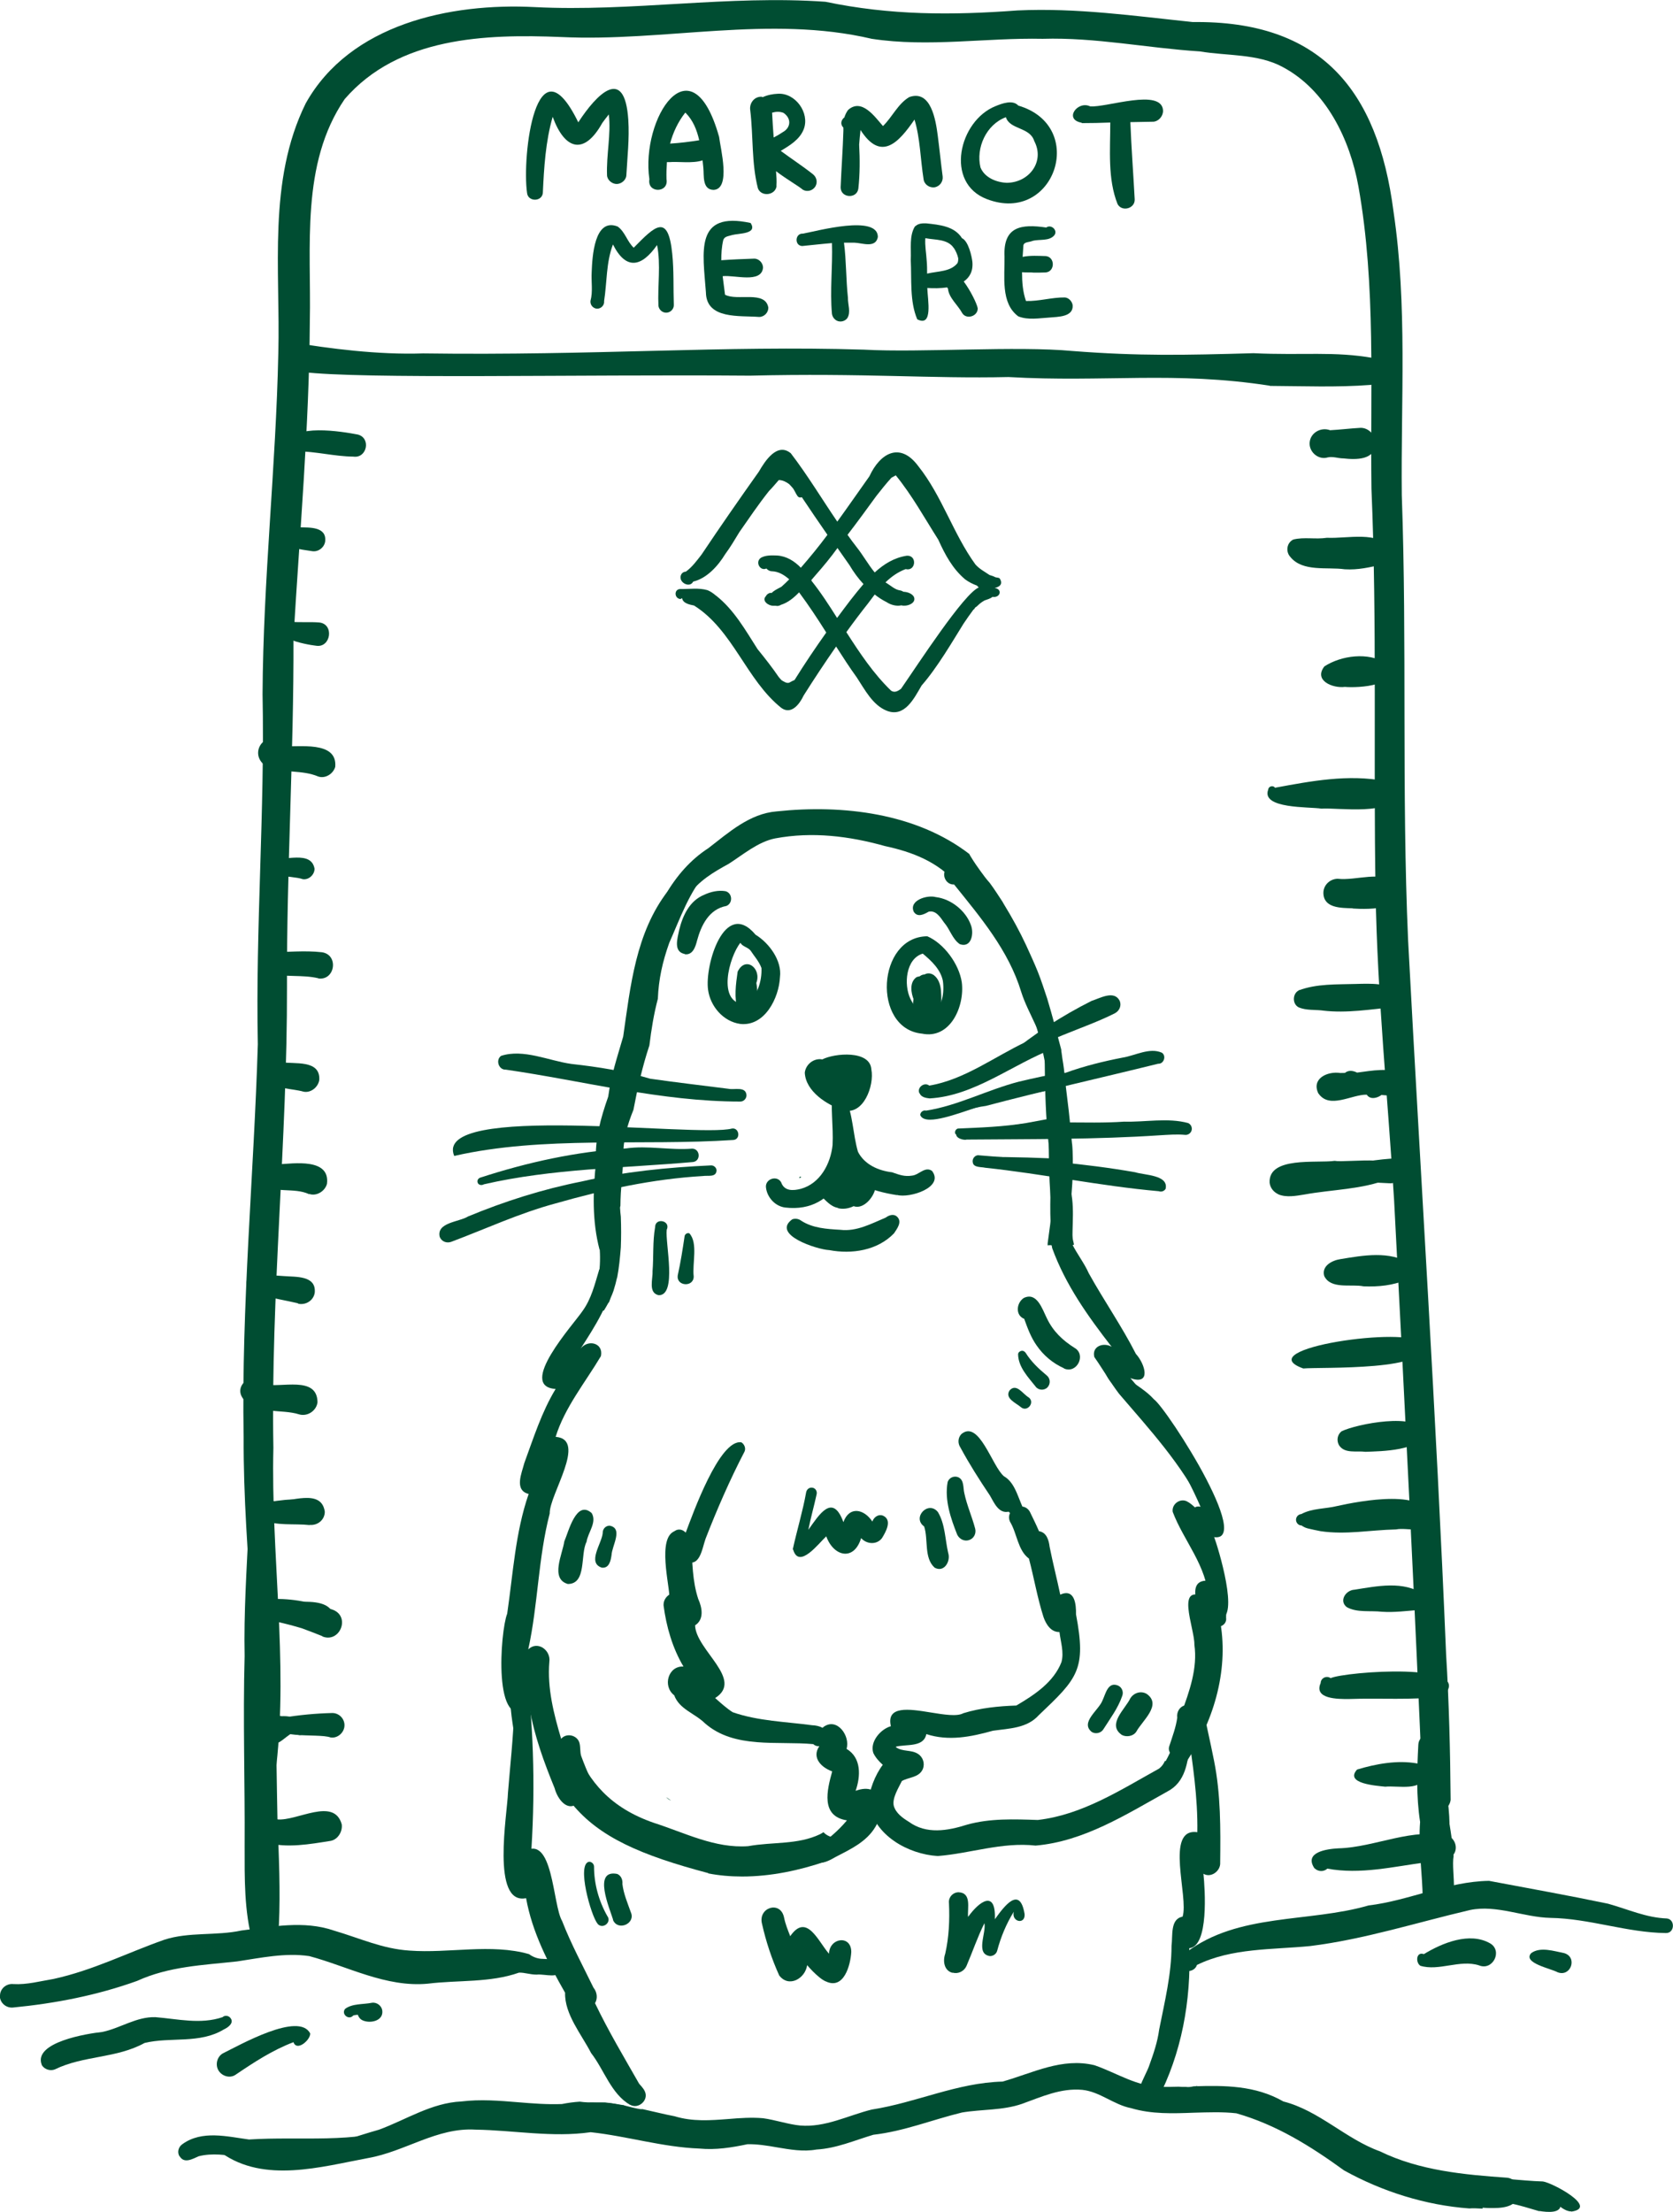 <?xml version="1.0" encoding="UTF-8"?>
<svg id="Layer_2" data-name="Layer 2" xmlns="http://www.w3.org/2000/svg" viewBox="0 0 84.94 112.29">
  <defs>
    <style>
      .cls-1 {
        fill: #004d32;
        stroke-width: 0px;
      }
    </style>
  </defs>
  <g id="Layer_1-2" data-name="Layer 1">
    <g>
      <g>
        <path class="cls-1" d="m72.25,91.45c-.42-10.16-.94-20.37-1.47-30.52-.32-5.23-.85-10.37-.94-15.61-.12-6.84.08-13.68-.21-20.51-.07-5.12.24-10.28-.66-15.34-.43-2.39-1.64-4.9-3.85-6.07-1.25-.68-2.85-.56-4.2-.79-2.68-.17-5.3-.72-7.98-.64-2.89-.06-5.8.44-8.68,0-5.2-1.22-10.5.16-15.76-.09-3.88-.16-8.27,0-11,3.15-2.25,3.3-1.69,7.5-1.77,11.29-.03,5.34-.52,10.79-.83,16.08.02,5.9-.35,11.79-.33,17.69.02,7.81-.83,15.59-.69,23.41-.13,5.36.75,10.79.15,16.13-.02.44-.08.89-.02,1.32-.04.46-.76.58-.92.12.22-6.04-.75-12.08-.72-18.13-.12-6.65.52-13.3.72-19.93-.12-5.93.36-11.84.24-17.77.03-5.8.68-11.54.8-17.31.11-4.24-.55-8.74,1.39-12.68C17.77,1.22,22.86.14,27.14.36c4.94.25,9.83-.62,14.77-.27,3.3.69,6.4.69,9.75.44,2.99-.14,5.94.28,8.9.59,6.48-.08,9.39,3.42,10.19,9.62.71,4.76.37,9.59.42,14.39.27,7.53-.01,15.07.32,22.59.64,12.09,1.43,24.17,1.93,36.26.15,2.46.21,4.93.23,7.39-.09.72-1.21.84-1.39.09Z"/>
        <path class="cls-1" d="m64.47,19.58c-4.86-.75-8.37-.16-13.27-.44-3.92.09-7.35-.21-13.12-.07-8.77-.07-19.75.19-22.74-.19-.23-.1-1.09-.76-1.17-1.01-.11-.38.34-.74.67-.49,1.85.31,4.36.64,6.64.56,8.74.12,15.26-.41,22.38-.19,2.88.16,7.74-.2,10.61.07,3.36.26,5.66.21,9.17.11,2.53.12,4.1-.11,6.11.25.64.26.53,1.26-.17,1.36-1.69.13-3.41.06-5.11.05Z"/>
        <path class="cls-1" d="m12.85,97.82c-.45-6.28.68-12.59.36-18.86.05-.09.17-.12.26-.07.19.14.08.4.14.59.41,4.34.39,8.69.48,13.04.07,1.73.15,3.47.07,5.2-.07.7-1.16.78-1.32.09Z"/>
        <path class="cls-1" d="m72.4,96.89c-.21-.28-.16-.62-.18-.95-.05-1.18-.21-2.28-.12-3.45-.2-1.3-.16-2.61-.09-3.92.01-.25.18-.46.43-.49.53-.06.61.54.68.94.04,1.76.55,3.45.68,5.2-.14.86.39,2.56-.6,2.94-.29.08-.62-.03-.8-.27Z"/>
        <path class="cls-1" d="m12.83,98.6c-.44-1.59-.41-3.26-.41-4.89.02-3.21-.09-6.42,0-9.64-.09-4.38.59-8.83.17-13.17,0-.24.38-.25.38,0-.01.17.03.33.07.49.54,8.32.65,16.72.7,25.06.05.64.11,1.28.19,1.92.03.28-.13.54-.41.62-.29.08-.61-.09-.69-.39Z"/>
        <path class="cls-1" d="m35.97,95.09h0c-3.44-.91-5.54-1.83-6.92-3.51.03-.2.06-.41.06-.62,0-.17,0-.34,0-.51v-.15c.03-.39.07-.79.09-1.18,0-.11.02-.23.02-.34.67,1.64,1.75,2.99,3.99,3.76,1.56.5,3.09,1.3,4.77,1.18,1.27-.23,2.51-.06,3.66-.61.06-.03.12-.07.17-.1.06.07.13.12.22.17.1.05.2.09.31.1.06.02.12.05.18.07.09.21.18.42.27.64-.28.19-.58.36-.86.5-1.34.46-2.8.77-4.25.77-.59,0-1.17-.05-1.74-.16Z"/>
        <path class="cls-1" d="m30.44,63.44c-.38-1.44-.34-2.96-.18-4.44-.07-1.16.24-2.25.62-3.33.15-1.12.46-2,.76-3.05.37-2.56.63-5.26,2.27-7.39.56-.89,1.33-1.63,2.36-1.85.11-.09.28-.06.36.05.22.42-.48.59-.72.81-.91,1.01-1.39,2.41-1.93,3.62-.35.98-.54,1.86-.58,2.84-.21.8-.33,1.56-.43,2.37-.36,1.09-.6,2.16-.81,3.27-.32.79-.54,1.56-.51,2.39-.03.82-.15,1.65-.15,2.48-.01.03-.02.07-.02.1h0c.01.16.02.31.04.46.02.52.02,1.04,0,1.55h0c-.04.51-.09,1.04-.19,1.56,0-.01,0-.02,0-.03-.05.22-.11.45-.18.67-.04.12-.09.24-.14.35-.03.08-.06.16-.09.24-.02.01-.04.04-.05.06-.06.12-.14.24-.21.36-.17,0-.33.02-.49.03-.04,0-.08,0-.11,0,.26-1.04.46-2.09.39-3.13Z"/>
        <path class="cls-1" d="m31.61,63.49s0,0,0,.01c0,0,0,0,0-.01Z"/>
        <path class="cls-1" d="m51.01,92.75l.03-.08s.04.1.06.15c-.04,0-.08.02-.11.02.01-.03.02-.06.03-.09Z"/>
        <path class="cls-1" d="m46.58,88.33c-.05-.05-.11-.09-.18-.12v-.04c0-.07,0-.14,0-.21.13.08.25.17.34.27-.05.03-.1.07-.14.11,0,0-.01,0-.02,0Z"/>
        <path class="cls-1" d="m53.72,63.35c-.15-.12-.34-.16-.53-.13,0,0,0-.02,0-.03,0-.02,0-.05,0-.07.36-2.74.83-5.38.14-8.21-.34-1.8-.82-3.57-1.6-5.22-.76-1.79-1.55-3.67-3.15-4.84-.98-1.11-2.26-1.6-3.65-1.9-1.82-.51-3.69-.74-5.57-.39-.87.17-1.64.83-2.36,1.29-.8.44-1.48.84-2.03,1.58-.77.92-1.54,1.89-1.68,3.09-.03.34-.56.25-.5-.07.26-2.08,1.39-4.24,3.17-5.39,1.04-.8,2.1-1.76,3.47-1.87,3.39-.36,7.1.1,9.78,2.16.03.06.07.13.11.19.14.23.3.46.46.68.15.21.3.41.47.6.24.32.45.66.67.99,0,0,0,0-.01-.01l.07.12h0s0-.02,0-.02v.02c.41.67.79,1.36,1.12,2.07h0c.2.44.41.89.59,1.34.18.45.33.92.48,1.37,0,0,0,0,0,0,0,0,0,0,0,0,.26.86.48,1.72.71,2.58,0,.06.01.12.02.18.02.18.05.36.08.54.05.32.08.65.11.97.07.63.16,1.25.22,1.88h0c.04.4.08.83.12,1.24,0-.02,0-.03,0-.05.05.52.04,1.05.03,1.58v-.05c0,.17-.01.34-.02.51-.04.53-.08,1.06-.09,1.6,0,.25.01.49.04.74s.07.48.13.72c0,.01,0,.03.01.04-.05.02-.1.04-.15.07-.14.09-.27.17-.39.28-.08-.06-.16-.12-.24-.18Z"/>
        <path class="cls-1" d="m53.13,50.69s0,0,0,0c0,0,0,0,0,0Z"/>
        <path class="cls-1" d="m52.06,47.95s0,.02.01.02c0,0,0-.02-.01-.02Z"/>
        <path class="cls-1" d="m33.31,108.56c-.79-.09-1.45-.63-2.15-.97-.56.03-.94-.36-1.2-.85.08,0,.17,0,.25,0,.24,0,.48,0,.72.02.25.03.5.08.74.14.22.06.45.12.67.16.17.21.35.4.56.57.19.28.72.29.71.67-.02.14-.15.26-.29.26,0,0,0,0-.01,0Z"/>
        <path class="cls-1" d="m75.28,112.12c-.25-.01-.49-.03-.68-.01-2.22-.16-4.43-.86-6.36-1.93-1.71-1.24-3.44-2.32-5.47-2.9-.71-.08-1.43-.05-2.15-.03-1.07.04-2.15.08-3.19-.23-.88-.17-1.59-.84-2.48-.93-1.09-.1-2.06.35-3.06.71-.98.34-2.04.27-3.05.44-1.52.37-2.93.95-4.5,1.13-.97.29-1.87.69-2.89.75-.67.12-1.34,0-2-.11-.5-.09-1.01-.17-1.5-.16-.8.17-1.61.3-2.44.22-1.87-.07-3.67-.63-5.52-.83-1.96.28-3.9-.1-5.85-.13-1.95-.12-3.57,1.11-5.44,1.44-2.41.45-5.28,1.29-7.46-.26-.19-.11-.21-.44.05-.48.1-.01.19.04.23.11.03.02.07.04.07.05,2.49,1.07,5.22-.17,7.66-.86,1.38-.51,2.66-1.36,4.17-1.43.97-.12,1.93-.04,2.89.04.74.06,1.48.12,2.22.09.3-.06.6-.1.91-.12.26.04.52.04.79.04.16,0,.33,0,.49,0,.3.03.59.08.89.13,0,0,0,0,0,0,0,0,0,0,0,0,0,0,0,0,0,0,0,0,.01,0,.02,0,0,0,.01,0,.02,0,0,0-.01,0-.02,0,.02,0,.04,0,.06.02.28.07.55.15.83.19h0,0s.02,0,.02,0c0,0,0,0,0,0,0,0,0,0,0,0,.02,0,.04,0,.06,0-.01,0-.02,0-.03,0,.02,0,.04,0,.06,0,.55.12,1.09.26,1.62.36.91.28,1.82.21,2.73.14.59-.05,1.18-.09,1.76-.04.6.08,1.32.32,1.88.37,1.28.11,2.43-.51,3.64-.81,2.26-.35,4.32-1.36,6.64-1.42,1.55-.44,3.02-1.23,4.67-.83,1.18.41,2.16,1.1,3.45,1.1.27,0,.54,0,.81-.01.06,0,.13.01.19.01h.1s.06,0,.09,0c.13.02.27,0,.39-.03,1.57-.05,3.13-.05,4.56.77,1.81.46,3.17,1.91,4.9,2.53,2,.98,4.3,1.19,6.46,1.34.36.04.63.37.63.73-.08.69-.69.81-1.34.81-.18,0-.36,0-.54-.02Z"/>
        <path class="cls-1" d="m60.17,106.34c-.24-.06-.37-.2-.43-.38.09.02.18.03.27.03.03,0,.06,0,.1,0,.03,0,.06,0,.09,0,.2.02.41,0,.58-.11-.06.25-.26.48-.53.48-.03,0-.05,0-.08,0Z"/>
        <path class="cls-1" d="m40.6,59.74s.04,0,.06-.01c0,.01,0,.03.01.04-.03.01-.06.03-.09.04,0-.02.01-.05.02-.07Z"/>
        <path class="cls-1" d="m46.68,55.5c-.14-.29.25-.59.5-.39,1.79-.3,3.31-1.47,4.93-2.23.49-.22.98-.44,1.46-.66.08.29.15.59.23.88-.14.06-.25.11-.29.12-2.1.8-4.02,2.41-6.31,2.54-.19-.02-.43-.06-.51-.26Z"/>
        <path class="cls-1" d="m46.72,56.61c0-.16.16-.27.3-.23,1.61-.25,3.12-1.06,4.71-1.47.75-.18,1.5-.34,2.27-.48.02.18.04.35.06.53,0,.08.02.17.03.25-1.33.21-2.65.48-3.95.86-.52.07-2.09.77-2.92.77-.25,0-.44-.07-.5-.24Z"/>
        <path class="cls-1" d="m48.5,57.54c-.04-.1.03-.22.13-.25,1.16-.05,2.32-.09,3.47-.28.71-.13,1.43-.27,2.15-.38,0,.07.02.15.02.22h0c.01.13.03.28.04.43-.24.03-.48.06-.73.09-1.35.17-2.71.34-4.06.32-.11-.02-.25-.01-.38,0-.07,0-.14,0-.22,0-.18,0-.34-.03-.44-.16Z"/>
        <path class="cls-1" d="m50.11,59.24c-.18.03-.43.03-.47-.21-.02-.16.1-.29.26-.3,1.51,0,3.02.04,4.53.13,0,.2,0,.4,0,.59-1.43-.15-2.87-.22-4.32-.21Z"/>
        <path class="cls-1" d="m37.58,55.92c-4.03,0-7.95-1.05-11.9-1.62-.36.02-.53-.49-.24-.7,1.14-.37,2.42.25,3.57.41,1.35.15,2.7.36,4,.75,1.32.19,2.63.34,3.96.51.32.07.9-.14.93.33,0,.17-.14.32-.31.32Z"/>
        <path class="cls-1" d="m23.06,58.68c-1.12-2.73,12.35-.92,14.1-1.39.37-.06.46.54.08.58-4.69.31-9.66-.22-14.18.81Z"/>
        <path class="cls-1" d="m22.33,62.81c-.2-.76.98-.77,1.44-1.06,1.86-.77,3.78-1.38,5.75-1.77,2.16-.5,4.37-.72,6.59-.82.14,0,.27.12.27.26-.02.36-.44.24-.69.28-2.55.15-5.03.69-7.48,1.39-1.83.49-3.54,1.29-5.3,1.95-.22.08-.48,0-.58-.24Z"/>
        <path class="cls-1" d="m33.82,91.23c.08.06.16.11.25.17-.1-.03-.18-.09-.25-.17Z"/>
        <path class="cls-1" d="m42.82,56.36c-.83-.26-1.92-.96-1.96-1.91.05-.42.46-.75.89-.67.62-.32,2.43-.48,2.49.51.16.81-.4,2.35-1.42,2.07Z"/>
        <path class="cls-1" d="m39.87,61.3c-.51-.06-.92-.51-.98-1.01-.06-.44.56-.65.77-.27.16.46.61.43,1,.33.98-.27,1.51-1.27,1.61-2.22.05-.95-.12-1.93.01-2.88.04-.15.18-.26.34-.26.64.11.34,1.23.44,1.72.41,2.17-.55,4.9-3.19,4.59Z"/>
        <path class="cls-1" d="m45.54,60.67c-1.26-.2-2.84-.65-2.99-2.15.04-.9.12-1.86-.23-2.72-.01-.18.11-.34.3-.34.15,0,.26.11.29.24.4.87.39,1.88.65,2.77.33.65,1.04.96,1.73,1.04.37.13.64.23,1.01.17.36-.03.66-.49,1.02-.24.64.84-1.15,1.4-1.78,1.22Z"/>
        <path class="cls-1" d="m42.21,60.46c-.54-.09-.53-.95.08-.8-.09-.31.08-.73.43-.76.21-.02.44.1.51.31.41.1.94.42.67.91-.4.39-1.15.4-1.69.34Z"/>
        <path class="cls-1" d="m42.09,63.46c-.6-.03-2.94-.78-1.87-1.56.15-.06.33-.03.46.07.59.38,1.3.42,1.98.46.83.1,1.57-.31,2.31-.62.17-.13.42-.21.59-.03.25.26-.02.6-.17.83-.84.87-2.14,1.07-3.29.85Z"/>
        <path class="cls-1" d="m37.59,51.98c-.88-.12-1.53-.91-1.64-1.73-.18-1.25.84-4.67,2.41-2.8.69.42,1.35,1.32,1.24,2.15-.05,1.06-.77,2.51-2.01,2.38Zm.22-1.01c.64-.31.88-1.17.85-1.83-.13-.35-.37-.6-.55-.88-.14-.18-.41-.2-.52-.4-.57.71-1.21,3.05.21,3.12Z"/>
        <path class="cls-1" d="m37.46,51.27c-.2-.6-.1-1.31-.01-1.94.39-.82,1.23-.18.95.57.08.42.06.89-.05,1.31-.13.38-.71.4-.89.06Z"/>
        <path class="cls-1" d="m46.79,52.47c-2.52-.27-2.27-4.92.29-4.94.84.36,1.61,1.4,1.75,2.33.16,1.21-.58,2.92-2.03,2.61Zm.51-1c.56-.28.65-1.13.57-1.68-.12-.59-.59-1.02-1.02-1.38-.87.26-.97,1.58-.63,2.29.13.24.22.44.36.63.28.09.46.15.72.15Z"/>
        <path class="cls-1" d="m46.72,51.9c-.41-.05-.44-.51-.38-.84.06-.47.07-.97.28-1.4.21-.37.81-.16.73.26,0,0,0,0,0,0-.02.13-.04.27-.06.4.18.28.02.62,0,.93-.02.32-.2.72-.58.66Z"/>
        <path class="cls-1" d="m46.46,51.93c-.06-.38-.06-.77-.06-1.16-.15-.37-.24-.91.14-1.17,1.11-.36.76,1.71.74,2.33-.06.46-.76.46-.82,0Z"/>
        <path class="cls-1" d="m47.21,52.3c-.73-.18-.29-1.16-.4-1.7-.56-.24-.05-1.53.6-1.1.5.39.34,1.15.4,1.71.02.43,0,1.16-.6,1.09Z"/>
        <path class="cls-1" d="m48.73,47.93c-.38-.26-.5-.76-.8-1.1,0,0,0,0,0,0,0,0,0,0,0,0-.19-.27-.41-.63-.78-.55-.24.14-.57.31-.76,0-.25-.58.69-.86,1.12-.74.77.09,1.52.69,1.78,1.41.17.42.04,1.19-.56.98Z"/>
        <path class="cls-1" d="m34.77,48.43c-.6-.11-.37-.8-.29-1.21.18-.74.53-1.5,1.28-1.8.32-.15.71-.24,1.07-.18.36.09.39.61.05.75-.88.16-1.28.98-1.49,1.76-.08.32-.22.75-.63.69Z"/>
        <path class="cls-1" d="m33.44,65.75c-.54-.12-.29-.81-.31-1.21.06-.75,0-1.5.13-2.24,0-.51.81-.34.59.13-.08.68.54,3.34-.41,3.32Z"/>
        <path class="cls-1" d="m34.41,64.74c.15-.68.25-1.32.35-2,.03-.1.14-.17.24-.13.45.49.14,1.54.22,2.19,0,.56-.89.5-.81-.05Z"/>
        <path class="cls-1" d="m40.25,78.65c.21-.96.51-1.94.68-2.9.03-.14.15-.25.31-.23.16.02.26.18.22.34-.13.6-.3,1.19-.42,1.8.54-.75,1.23-1.9,1.78-.39.3-.83,1.05-.67,1.47-.03.08-.23.32-.4.56-.29.46.23.12.82-.07,1.13-.26.35-.78.32-1.06,0-.36,1.19-1.4.94-1.77-.09-.37.34-1.38,1.69-1.68.68Z"/>
        <path class="cls-1" d="m48.6,77.91c-.33-.83-.65-1.76-.49-2.66.06-.23.32-.35.54-.26.31.14.24.53.31.81.13.62.39,1.19.55,1.8.06.23-.05.48-.28.57-.24.1-.51-.02-.63-.26Z"/>
        <path class="cls-1" d="m47.45,79.58c-.55-.5-.31-1.42-.53-2.09-.63-.45.21-1.34.7-.73.37.62.36,1.38.52,2.07.14.43-.21,1.02-.69.75Z"/>
        <path class="cls-1" d="m44.09,91.56c.02-.65.34-1.46.73-1.97-.19-.17-.37-.37-.48-.6-.19-.56.36-1.21.89-1.36-.24-1.05.91-.88,2.01-.7.68.11,1.35.22,1.67.04.87-.27,1.8-.36,2.69-.39.92-.54,1.89-1.18,2.29-2.2.14-.5-.04-1.03-.1-1.53-.43.01-.68-.39-.81-.76-.31-.97-.48-1.98-.74-2.97-.57-.42-.6-1.28-.96-1.87-.28-.62.68-1.1,1.01-.5.16.33.32.65.46.98.39.06.5.46.54.79.16.81.37,1.62.54,2.43.74-.33.81.5.8,1,.53,2.81.09,3.24-1.89,5.12-.6.67-1.5.67-2.33.79-1.11.31-2.25.54-3.38.17-.13.69-1.03.5-1.54.64,0,0,0,.01-.01.02.34.25.77.12,1.12.34.26.16.37.49.25.78-.19.43-.7.4-1.06.6-.17.35-.51.88-.41,1.27.11.37.45.61.76.8.89.65,1.97.46,2.95.15,1.17-.33,2.4-.28,3.6-.24,2.26-.26,4.21-1.53,6.16-2.61.14-.11.23-.24.29-.38.01,0,.02,0,.03,0,.26,0,.5-.14.64-.37.15-.26.25-.57.36-.85.1-.26.19-.52.29-.79.15-.42.29-.85.42-1.28.01,0,.02-.01.04-.02-.08.82-.26,1.64-.51,2.42-.1.93-.21,1.96-1.15,2.44-2.1,1.17-4.24,2.53-6.68,2.74-1.71-.19-3.31.4-4.97.53-1.5-.09-3.23-1.05-3.49-2.65Z"/>
        <path class="cls-1" d="m59.86,88.8s0,.02,0,.03c0,0,0-.02,0-.03Z"/>
        <path class="cls-1" d="m59.96,88.49s0,0,0,0c0,0,0,0,0,0h0Z"/>
        <path class="cls-1" d="m59.96,88.48s0-.03.01-.04c0,.01-.01.03-.02.04,0,0,0,0,0,0Z"/>
        <path class="cls-1" d="m60.08,88.12s0,.03-.01.04c0-.01,0-.03.01-.04Z"/>
        <path class="cls-1" d="m53.79,63.41c-.04-1.12-.06-2.23-.08-3.35-.55-.33.36-1.15.61-.5.04.14.06.28.08.44,0,.03,0,.06,0,.09-.04.53-.08,1.06-.09,1.6,0,.25.01.49.04.74s.07.48.13.72c0,.01,0,.03,0,.04-.05.02-.1.04-.15.07-.14.09-.27.17-.39.28-.06-.04-.11-.08-.16-.13Z"/>
        <path class="cls-1" d="m41.57,94.56c-.38,0-.53-.57-.18-.75.59-.38,1.16-.86,1.61-1.4-1.35-.21-1.01-1.54-.75-2.48-.02-.01-.03-.03-.05-.04.01,0,.03.02.04.03,0,0,0,0,0,0-.62-.23-1.09-.79-.55-1.39-.19-.27-.13-.66.13-.87.69-.49,1.36.48,1.16,1.12.76.45.72,1.39.46,2.13,1.34-.49,1.56.9,1.01,1.82-.45.77-1.28,1.15-2.01,1.53-.27.15-.57.33-.88.3Z"/>
        <path class="cls-1" d="m41.3,88.54c-1.85-.17-4,.25-5.5-1.05-.54-.53-1.3-.71-1.57-1.43-.6-.46-.31-1.5.47-1.46-.56-.94-.87-2.03-1.01-3.1-.01-.24.11-.43.29-.55-.05-.76-.65-3.23.48-3.26.36,0,.63.29.64.64.05.96.05,1.93.35,2.84.2.44.31,1.04-.16,1.34.04,1.26,2.5,2.75,1.02,3.69.28.25.59.53.89.72,1.29.45,2.69.48,4.03.66.33.01.78.14.79.54.07.38-.42.7-.73.42Z"/>
        <path class="cls-1" d="m58.21,106.93c-.93-.33-.03-1.52.15-2.11.21-.58.41-1.17.49-1.78.28-1.42.63-2.82.63-4.27.07-.49-.08-1.36.56-1.47.33-.98-.93-4.53.75-4.29.03-1.76-.24-3.5-.49-5.24.05-.13.09-.26.14-.38.15-.42.29-.85.42-1.28.03-.01.06-.03.09-.05.04.08.07.17.06.26.18,1.04.43,2.04.63,3.07.34,1.7.33,3.44.31,5.16.03.43-.47.8-.85.57.08.79.28,3.69-.72,3.78.1,2.66-.39,5.35-1.62,7.7-.06.2-.25.35-.46.35-.02,0-.04,0-.06,0Z"/>
        <path class="cls-1" d="m29.58,91.83c-.07-.11-.13-.22-.2-.33-.56.54-1.08-.18-1.22-.72-.56-1.37-1.02-2.64-1.28-4.07-1.88,1.33-1.48-3.92-1.13-4.79.3-2.04.41-4.11,1.09-6.08-.75-.19-.35-1.06-.22-1.57.47-1.28.88-2.59,1.59-3.76-1.97-.13.91-3.28,1.36-3.95.46-.63.63-1.38.85-2.1.24-.51.97-.17.8.35-.27,1.36-1.01,2.52-1.74,3.65.38-.49,1.17-.28,1.03.38-.79,1.33-1.84,2.61-2.3,4.1,1.63.13-.33,2.94-.3,3.89-.59,2.26-.59,4.62-1.09,6.9.47-.46,1.16.04,1.07.64-.11,1.34.23,2.65.6,3.9.27-.32.82-.19.93.21.06.22.02.46.09.67.28.76.61,1.49.97,2.22.11.22,0,.51-.21.64-.24.14-.55.06-.7-.18Z"/>
        <path class="cls-1" d="m32,106.86c-.98-.57-1.32-1.78-1.99-2.64-.49-.95-1.35-1.97-1.32-3.06-.86-1.51-1.67-3.07-1.98-4.8-1.79.36-.95-4.3-.92-5.35.11-1.37.27-2.78.31-4.15,0-.11.1-.22.21-.21.27.01.24.33.25.53.08,2.28-.11,4.57.02,6.84,1.51-1.01,1.47,2.68,1.96,3.5.44,1.14,1.08,2.33,1.59,3.38.18.22.23.54.08.79.68,1.42,1.47,2.74,2.24,4.09,0-.01-.02-.02-.03-.03,0,0-.01-.02-.02-.03.12.15.26.27.34.45.21.45-.34.93-.76.67Z"/>
        <path class="cls-1" d="m25.85,95.08c-.42-2.43.29-4.88.22-7.28-.13-.89-.32-1.95.08-2.77.26-.37.61-.07.64.29.36,3.21.38,6.53.1,9.76-.07.59-.98.6-1.05,0Z"/>
        <path class="cls-1" d="m41.91,100.58c-.12-.06-.24-.14-.34-.23-.22-.18-.41-.38-.59-.59-.1.69-.94,1.16-1.42.52-.38-.84-.67-1.72-.87-2.61-.22-.83.91-1.2,1.11-.36.08.39.19.64.32.98.84-1.22,1.43.29,1.97.89.02-.82,1.13-.97,1.13-.09-.04.68-.38,1.94-1.3,1.49Z"/>
        <path class="cls-1" d="m48.36,100.15c-.43-.11-.5-.6-.37-.97.19-.84.23-1.71.19-2.56-.04-.29.19-.56.49-.56.67.03.44.8.48,1.25.59-.82,1.42-1.38,1.36.12.48-.67,1.27-1.73,1.51-.26.04.55-.68.4-.55-.12-.38.61-.66,1.29-.84,1.97-.04.17-.2.28-.37.28-.75-.11-.18-1.17-.28-1.67-.35.7-.6,1.45-.91,2.17-.12.27-.42.42-.7.34Z"/>
        <path class="cls-1" d="m30.33,97.64c-.32-.38-1.07-3.02-.42-3.13.13,0,.25.11.25.25,0,.87.24,1.74.67,2.5.25.32-.24.71-.5.39Z"/>
        <path class="cls-1" d="m31.13,97.46c-.18-.59-1.05-2.58.21-2.33.2.09.28.3.26.51.06.5.26.96.43,1.44.25.58-.67.97-.91.38Z"/>
        <path class="cls-1" d="m55.44,87.93c-.63-.49.36-1.12.54-1.62.16-.34.27-.94.77-.75.22.09.31.34.22.55-.21.61-.6,1.12-.94,1.66-.12.21-.39.27-.59.16Z"/>
        <path class="cls-1" d="m56.94,88.06c-.74-.53.19-1.3.45-1.85.18-.28.54-.39.83-.22.79.56-.23,1.36-.53,1.92-.16.24-.52.29-.76.15Z"/>
        <path class="cls-1" d="m53.73,63.36s0,0,0,0c-.07-.06-.15-.1-.24-.12-.04-.05-.07-.11-.08-.19-.28-2.54.24-5.11-.11-7.64-.34-2.51-1.04-4.98-2.27-7.18-.2-.33.33-.65.52-.31,1.29,2.34,2.28,4.92,2.57,7.59.31,2.49.19,5.03.03,7.54-.02.21-.2.32-.37.32-.01,0-.03,0-.04,0Z"/>
        <path class="cls-1" d="m53.43,61.64c-.38-2.91.05-5.91-.52-8.78-.18-.68-.42-1.33-.68-1.98-.04-.1,0-.21.1-.25.1-.04.21,0,.25.1.14.34.27.68.39,1.03.71,2.16.72,4.5.92,6.74.11,1.03.05,2.07.12,3.1,0,.35-.54.39-.58.04Z"/>
        <path class="cls-1" d="m51.19,53.92c-.1-.08-.11-.24-.02-.33,1.31-1.1,2.74-2.02,4.25-2.78.44-.14,1.15-.56,1.43,0,.1.25-.02.51-.25.63-1.67.84-3.62,1.28-5.1,2.44-.08.1-.21.12-.31.04Z"/>
        <path class="cls-1" d="m47.69,56.56c-.03-.1.04-.2.13-.24.66-.21,1.33-.43,2.01-.59,1.44-.42,2.79-1.04,4.27-1.27.94-.34,1.91-.58,2.89-.77.64-.1,1.37-.53,2-.25.24.16.1.58-.19.56-2.91.72-5.83,1.37-8.74,2.14-.76.1-1.46.36-2.19.57-.08,0-.16-.06-.19-.14Z"/>
        <path class="cls-1" d="m49.05,57.86c-.25.02-.69-.16-.42-.45.8-.13,1.63-.06,2.44-.23,1.98-.36,4-.1,6-.24,1.08.03,2.21-.21,3.25.07.14.06.22.22.18.37-.04.15-.19.25-.34.23-.42-.04-.88,0-1.25.02-3.28.22-6.58.19-9.85.22Z"/>
        <path class="cls-1" d="m58.82,60.47c-2.94-.26-5.87-.88-8.8-1.19-.21-.05-.58,0-.63-.26-.05-.2.12-.41.33-.37,2.61.21,5.33.4,7.92.86.47.15,1.7.13,1.54.84-.07.12-.22.17-.35.12Z"/>
        <path class="cls-1" d="m42.55,61.32c-.39-.07-.63-.39-.91-.65-.11-.04-.19-.14-.19-.27.08-.54.68-.21.95-.03.09.05.19.07.28.05-.41-.86.84-1.69,1.28-.72,1.1.06.15,1.82-.62,1.53-.24.12-.54.17-.8.1Z"/>
        <path class="cls-1" d="m24.24,59.97c0-.09.07-.17.15-.19,2.4-.78,4.86-1.32,7.38-1.48,1.12-.16,2.25.1,3.37.01.41,0,.46.63.04.68-3.52.31-7.13.33-10.61,1.13-.13.08-.33.03-.33-.15Z"/>
        <path class="cls-1" d="m58.7,90.15c.46-.59.76-1.29,1.06-1.96.07-.27.31-.54.6-.36.66-1.57.73-3.36.7-5.01.08-.77-1.12-2.74.39-2.57-.11-.91-.31-1.78-.74-2.59-.24-.4-.39-1.43.37-1.13-1.05-2.16-2.71-3.96-4.26-5.77-.46-.6-.83-1.26-1.26-1.87-.14-.56.48-.76.88-.52-1.21-1.56-2.34-3.14-3.02-5.01-.19-.81.23-1.66.2-2.49-.02-.42.65-.42.42,0,.07.75.04,1.58.38,2.26.27.54.63.99.86,1.51.76,1.37,1.69,2.71,2.39,4.09.46.5.81,1.62-.28,1.23,1.59,1.89,3.4,3.71,4.23,6.08.11.4,1,2.29,0,1.92.23.6,1.34,4.24.3,4.2.5,2.47-.25,5.11-1.61,7.16-.24.48-.63,1.25-1.15,1.44-.33.04-.59-.29-.46-.61Z"/>
        <path class="cls-1" d="m59.65,89.17c-.21-.06-.36-.3-.29-.51.17-.52.34-.97.41-1.46-.08-.61.68-.93.86-.27.03.65-.31,1.25-.34,1.89-.02.12-.11.21-.22.23-.1.11-.27.15-.41.12Z"/>
        <path class="cls-1" d="m34.7,79.21c-.37-.2-.5-.59-.52-.98-.04-.13-.09-.28,0-.41.13-.24.49-.22.63,0,.36-.96,1.72-4.78,2.83-4.6.15.09.24.3.16.47-.74,1.42-1.41,2.96-1.98,4.43-.19.54-.29,1.55-1.11,1.09Z"/>
        <path class="cls-1" d="m51.58,77.09c-.12-.11-.23-.22-.35-.33,0,0-.01-.01-.02-.02-.51.11-.74-.46-.95-.82-.55-.82-1.04-1.59-1.5-2.44-.14-.21-.13-.49.05-.68.9-.75,1.56,1.64,2.16,2.14.65.37.74,1.31,1.13,1.9.22.44-.29.61-.53.24Z"/>
        <path class="cls-1" d="m0,101.31c0-.36.33-.63.68-.59.69.04,1.37-.15,2.04-.26,2.01-.44,3.72-1.32,5.62-1.99,1.26-.41,2.63-.19,3.92-.47,1.55-.19,3.16-.52,4.68,0,1.36.4,2.47.93,3.85,1.02,2,.15,4.14-.37,6.07.18.2.15.45.24.69.24.37.03,1.04-.05,1,.49-.13.57-.88.26-1.3.31-.35,0-.61-.11-.9-.1-1.47.52-3.09.37-4.63.56-2.12.2-4.07-.88-6.02-1.4-1.22-.18-2.46.09-3.66.27-1.74.19-3.46.25-5.08.99-2.03.73-4.14,1.14-6.29,1.35-.35.04-.68-.23-.68-.6Z"/>
        <path class="cls-1" d="m59.88,99.77c-.09-.22,0-.48.2-.6.05-.03.1-.05.15-.06,2.64-2.01,6.22-1.5,9.25-2.38,2.08-.25,4.02-1.22,6.12-1.25,2.01.38,4.03.74,6.04,1.16,1.04.29,1.93.71,2.99.75.43.05.4.75-.05.74-1.98-.02-3.88-.74-5.87-.77-1.35-.03-2.73-.68-4.07-.4-2.7.63-5.37,1.49-8.12,1.83-1.93.19-3.98.09-5.75.96-.13.4-.74.42-.9.02Z"/>
        <path class="cls-1" d="m72.11,99.79c-.25-.17-.21-.73.18-.59.94-.57,2.32-1.14,3.36-.55.66.38.14,1.41-.56,1.12-.97-.31-2.04.31-2.98.02Z"/>
        <path class="cls-1" d="m79.08,100.12c-.34-.19-1.79-.47-1.34-.97.46-.34,1.16-.1,1.68,0,.69.21.33,1.23-.34.97Z"/>
        <path class="cls-1" d="m72.85,96.53c-.2-1.87.17-3.75.16-5.6.03-.58-.22-.69-.38-1.12,0-.23.35-.26.38-.02.99,1.96.41,4.55.49,6.7,0,.4-.62.45-.66.04Z"/>
        <path class="cls-1" d="m2.12,104.82c-.45-1.15,2.32-1.59,3.08-1.67.91-.19,1.73-.78,2.69-.75,1.13.09,2.29.38,3.41,0,.1-.1.29-.09.39.03.22.25-.1.49-.32.59-1.23.75-2.71.37-4.03.69-1.43.79-3.1.63-4.55,1.34-.24.1-.54,0-.67-.22Z"/>
        <path class="cls-1" d="m11.09,105.1c-.17-.29-.07-.69.22-.86.84-.41,3.87-2.14,4.44-1.01.01.33-.68.93-.85.44-1.06.4-2.02,1.03-2.95,1.66-.29.19-.69.06-.86-.23Z"/>
        <path class="cls-1" d="m54.02,69.46c-.56-.25-1.04-.65-1.39-1.16-.29-.41-.46-.88-.63-1.35-.46-.18-.4-.81-.02-1.06.67-.32.94.57,1.17,1.03.32.67.8,1.12,1.4,1.5.62.35.12,1.34-.53,1.05Z"/>
        <path class="cls-1" d="m52.58,70.39c-.38-.48-.88-.99-.89-1.64,0-.08.07-.15.15-.17.09-.03.18.02.23.09.28.45.66.81,1.07,1.15.19.15.21.43.04.61-.17.17-.46.15-.6-.04Z"/>
        <path class="cls-1" d="m51.84,71.44c-.25-.22-.85-.45-.58-.86.35-.38.67.19.97.36.33.25-.07.76-.39.5Z"/>
        <path class="cls-1" d="m28.83,80.41c-.91-.26-.27-1.52-.18-2.16.22-.51.61-2.13,1.39-1.44.28.47-.19.98-.26,1.46-.33.63.02,2.14-.95,2.14Z"/>
        <path class="cls-1" d="m30.55,79.58c-.75-.25,0-1.22.05-1.75-.01-.2.14-.38.35-.38.71.13.11,1.04.1,1.49,0,0,0,0,0-.01-.04.29-.12.7-.5.65Z"/>
        <path class="cls-1" d="m17.94,23.18c-.97-.01-1.92-.27-2.88-.27-.2,0-.38-.16-.41-.35.13-1.09,2.74-.65,3.52-.5.68.18.46,1.22-.23,1.12Z"/>
        <path class="cls-1" d="m15.85,27.98c-.22-.04-.45-.06-.67-.11-.11-.02-.21-.05-.31-.08-1.24.08-.64-1.8.33-1.02.52.01,1.39-.04,1.31.71-.04.31-.35.55-.66.5Z"/>
        <path class="cls-1" d="m16.05,32.78c-.53-.06-2.6-.44-1.61-1.22.08-.07.21-.07.29,0,.49.05.99,0,1.48.04.77.08.59,1.3-.16,1.18Z"/>
        <path class="cls-1" d="m16.16,39.42c-.82-.35-1.76-.16-2.57-.48-1.1-.59-.09-2.07.69-1.06.87.06,2.86-.3,2.74,1.05-.1.35-.5.61-.86.49Z"/>
        <path class="cls-1" d="m15.37,44.63c-.58-.21-2.26-.05-2.1-.96.1-.21.36-.24.5-.1.67.15,2.03-.42,2.2.53,0,.31-.3.58-.6.53Z"/>
        <path class="cls-1" d="m16.16,49.66c-.81-.19-1.66-.04-2.47-.24-.47-.19-.47-.9,0-1.08.87,0,1.77-.1,2.65,0,.87.12.68,1.45-.18,1.33Z"/>
        <path class="cls-1" d="m15.42,55.42c-.64-.18-1.42-.11-1.91-.6-.69-.48.13-1.51.75-.9.69.11,2.01-.14,1.95.9-.05.36-.42.67-.79.6Z"/>
        <path class="cls-1" d="m15.69,60.62c-.78-.36-1.72,0-2.42-.54-.59-.51.24-1.51.83-.97.83-.05,2.67-.33,2.5.99-.1.37-.53.64-.9.51Z"/>
        <path class="cls-1" d="m15.13,66.16c-.65-.15-1.31-.26-1.96-.43-.23.03-.47-.07-.58-.28-.19-.32-.02-.75.35-.85.17-.05.36,0,.5.1.33.04.66.06.98.08.6.05,1.64-.04,1.56.84-.06.41-.47.65-.85.56Z"/>
        <path class="cls-1" d="m15.19,71.8c-.91-.29-2.2.03-2.85-.8-.53-.7.57-1.47,1.05-.73.87.21,2.72-.46,2.73.92-.06.44-.52.73-.93.61Z"/>
        <path class="cls-1" d="m15.13,77.25c-.64-.28-1.46-.14-2.01-.58-.16-.23.09-.43.31-.41.69-.02,2.35-.53,2.38.55-.04.31-.38.55-.68.45Z"/>
        <path class="cls-1" d="m16.08,82.73c-.89-.54-1.98-.31-2.85-.79-.39-.14-.18-.68.13-.38.93-.1,3.84-.83,3.56.82-.13.32-.54.5-.85.34Z"/>
        <path class="cls-1" d="m15.73,77.42c-.8-.09-1.69.06-2.45-.28-.72-.49-.04-1.58.63-.92.8.05,2.41-.69,2.58.52,0,.42-.37.71-.77.67Z"/>
        <path class="cls-1" d="m16.37,83.06c-.35-.14-.69-.27-1.04-.4-.43-.13-.86-.24-1.3-.34-.52.4-1.08-.33-.8-.83.1-.18.31-.29.52-.31,1.08-.06,2.17.18,3.18.55.87.37.31,1.7-.57,1.34Z"/>
        <path class="cls-1" d="m16.78,88.2c-.64-.24-3.2.18-2.79-.91,0-.19.28-.26.36-.09.83-.14,1.68-.22,2.52-.24.34,0,.62.28.62.62,0,.37-.35.68-.71.62Z"/>
        <path class="cls-1" d="m13.51,93.54c-1.2-.35-.31-2.24.57-1.18.99.1,2.88-1.15,3.27.25.05.36-.19.77-.56.84-1.07.17-2.22.38-3.28.09Z"/>
        <path class="cls-1" d="m13.74,88.53c-.65-.07-.77-1.02-.17-1.25.62-.25,1.72-.3,1.88.53.08.28-.38.39-.43.1-.47.11-.77.7-1.29.63Z"/>
        <path class="cls-1" d="m68.2,23.27c-.26,0-.53-.11-.79-.05-.45.14-.92-.24-.92-.7,0-.53.56-.86,1.04-.68.55-.03,1-.09,1.53-.12.42-.02.78.37.78.78-.02.87-1,.84-1.64.77Z"/>
        <path class="cls-1" d="m68.28,28.9c-.9-.13-2.14.15-2.77-.63-.24-.26-.19-.71.15-.88.54-.14,1.14,0,1.71-.09,1.07.05,2.57-.37,3.33.56.22.36-.1.87-.52.79-.62.15-1.24.29-1.89.25Z"/>
        <path class="cls-1" d="m68.28,34.87c-.61.08-1.6-.32-1.04-1.04.86-.56,2.24-.74,3.13-.16.86,1.15-1.42,1.26-2.09,1.2Z"/>
        <path class="cls-1" d="m67.09,41.05c-.61-.1-3.08.02-2.7-.97.01-.17.26-.23.34-.09,1.84-.34,3.72-.7,5.59-.34.29.07.49.35.49.64-.02,1.15-2.89.7-3.72.76Z"/>
        <path class="cls-1" d="m68.68,46.11c-.59-.02-1.48,0-1.49-.78,0-.4.33-.71.72-.72.98.11,2.21-.45,3.03.24.83,1.33-1.44,1.33-2.26,1.27Z"/>
        <path class="cls-1" d="m67.17,51.3c-.4-.05-.85,0-1.23-.16-.36-.18-.32-.76.06-.89,0,0,0,0-.01,0-.02,0-.04.02-.06.03.91-.35,1.95-.3,2.91-.33.74-.02,1.59-.06,2.22.39.25.25.13.69-.21.78-1.25.11-2.45.33-3.7.18,0,0,.01,0,.01,0Z"/>
        <path class="cls-1" d="m70.54,55.61c-.23,0-.45-.03-.68-.06-.35-.04-.7-.08-1.04-.18-1.05.32-.89-1.41.08-.92.78-.1,1.61-.27,2.37.06.47.17.42.91-.07,1.02-.22.05-.43.08-.66.07Z"/>
        <path class="cls-1" d="m66.94,55.52c-.38-.77.46-1.15,1.11-1.05.63,0,2.41-.15,2.36.77-.11.37-.77.72-1.02.33-.78-.01-1.89.75-2.45-.06Z"/>
        <path class="cls-1" d="m64.91,60.63c-.24-.11-.42-.32-.45-.59-.07-1.35,2.4-.98,3.3-1.11.56.11,3.99-.4,3.01.77-.01.14-.16.19-.27.15-1.35.54-2.86.53-4.28.79-.43.07-.91.16-1.32-.01Z"/>
        <path class="cls-1" d="m67.06,59.86c0-.24.2-.39.42-.45,1.01-.31,2.06-.51,3.11-.59.34-.02.63.3.63.62s-.28.63-.63.63c-1.05-.06-2.1-.09-3.15-.09-.1.19-.41.08-.37-.12Z"/>
        <path class="cls-1" d="m69.23,65.3c-.63-.13-1.67.17-2-.53-.14-.51.41-.79.82-.85,1.15-.19,2.51-.44,3.55.23.37.26.08.79-.19.81-.68.3-1.44.37-2.18.34Z"/>
        <path class="cls-1" d="m66.17,69.47c-2.86-1.02,5.51-2.18,5.92-1.28.93,1.43-5.11,1.2-5.92,1.28Z"/>
        <path class="cls-1" d="m69.33,73.7c-.45-.06-1.07.11-1.35-.34-.13-.24-.08-.53.13-.7.75-.37,3.87-.99,4.2.04-.11.96-2.22.97-2.98,1Z"/>
        <path class="cls-1" d="m67.05,77.73c-.22-.04-.43-.09-.65-.14-.12-.03-.22-.08-.32-.15-.15,0-.28-.13-.28-.29s.13-.28.27-.29c.55-.3,1.23-.26,1.83-.41,1.04-.23,4.74-.97,4.7.73-.24.74-1.15.34-1.72.46-1.33.03-2.54.28-3.83.09Z"/>
        <path class="cls-1" d="m70.16,81.82c-.58-.07-1.27.06-1.79-.24-.4-.32-.04-.86.4-.88,1.14-.18,2.5-.47,3.51.24.33.24.14.81-.27.79-.61.05-1.22.13-1.84.09Z"/>
        <path class="cls-1" d="m68.46,86.25c-.52,0-1.77.01-1.41-.81,0-.17.15-.31.32-.31.07,0,.13.02.19.06.7-.33,7.54-.86,5.69.93-1.57.2-3.2.07-4.79.13Z"/>
        <path class="cls-1" d="m70.33,90.7c-.44-.05-2.08-.15-1.43-.87.96-.29,2.05-.49,3.05-.31.24.05.42.31.42.55-.11.9-1.4.56-2.04.63Z"/>
        <path class="cls-1" d="m66.74,94.85c-.56-.83.63-.99,1.21-1.02,1.88-.05,3.81-1.1,5.65-.6.34.21.43.71.13.99-.36.34-.89.25-1.34.32-1.66.22-3.32.63-5,.32-.18.17-.47.16-.65-.02Z"/>
        <path class="cls-1" d="m18.43,102.57c-.13-.05-.22-.16-.26-.29-.06,0-.12.01-.18.02-.02,0-.04.01-.06.02-.22.25-.62-.07-.41-.34.37-.28.92-.22,1.36-.31.25-.04.5.15.53.4.06.52-.6.66-.98.5Z"/>
        <path class="cls-1" d="m9.11,109.46c-.13-.22-.04-.49.16-.62.99-.71,2.26-.38,3.37-.23,2.62-.17,5.35.23,7.85-.66.1-.06.25-.02.31.08.18.54-1.03.49-1.36.68-2.33.67-4.84.94-7.26.8-.68-.12-1.42-.22-2.09-.05-.32.14-.74.39-.97,0Z"/>
        <path class="cls-1" d="m79.77,112.26c-.16,0-.3-.07-.43-.15-.67-.51-1.5-.49-2.3-.6-.03.16-.18.28-.34.28-.57,0-1.15-.03-1.71-.15-.57-.07-.75-.8-.17-1.01,1.14-.15,2.37.08,3.51.11.46.05,2.86,1.33,1.45,1.53Z"/>
        <path class="cls-1" d="m78.15,112.25c-.5-.14-1.02-.32-1.51-.4-.2.14-.49,0-.68-.11-.33.03-.62-.37-.28-.59.24-.13.52-.08.78-.1.76-.03,1.51.15,2.22.4.22.04.45.12.53.35.17.6-.69.5-1.05.44Z"/>
        <path class="cls-1" d="m55.36,66.06c-.93-1.46-1.53-3.05-1.5-4.8-.73-2.43-.8-5.06-.82-7.57-.06-1.22-.83-2.19-1.19-3.33-.64-2.11-2.06-3.78-3.41-5.46-.43.03-.68-.54-.36-.84.44-.42.91,0,1.17.39,1.4,1.49,2.53,3.23,3.04,5.23.74,1.73,1.37,3.49,1.36,5.4.21,1.67.54,3.32.61,5,.36,1.03.14,2.15.2,3.18.25.93.78,1.75,1.23,2.59.12.21-.21.42-.33.19Z"/>
        <path class="cls-1" d="m60.21,87.81c-.39-.11-.38-.55-.23-.84.41-1.11.83-2.29.66-3.48.02-.84-1.07-3.34.72-2.3-.07-1.69-1.26-2.96-1.82-4.44-.06-.39.36-.7.71-.54.34.17.57.51.89.72-.86-2.08-2.06-4.15-3.62-5.79-.52-.46-1.23-.84-1.43-1.56h0c-.1-.28.32-.5.5-.25.06.09.12.17.19.26.54.55,1.28.86,1.8,1.44.67.46,5.54,8.05,2.67,6.89.71,1.3,1.05,2.74,1,4.2.07.43-.55.65-.76.26-.05-.14-.14-.24-.26-.31.42,1.85.23,3.74-.47,5.49-.08.21-.34.32-.55.27Z"/>
      </g>
      <path class="cls-1" d="m34.6,30.37s.02,0,.03,0c.05.26.37.32.61.37,1.98,1.25,2.64,3.76,4.42,5.19.51.38.94-.19,1.14-.62.53-.84,1.08-1.67,1.65-2.49.34.53.68,1.06,1.05,1.57.41.62.8,1.4,1.52,1.69.91.36,1.39-.63,1.77-1.28.8-.91,1.58-2.26,2.13-3.14.16-.24.33-.48.5-.71.04-.02.07-.06.08-.1.11-.06.2-.18.29-.24.06-.05.13-.09.2-.13.13-.05.27-.08.39-.17,0,0,0,0,0-.01,0,0,.01,0,.02,0,.39.06.51-.4.1-.45,0,0,0,0,0,0,.26-.06.43-.2.26-.48-.06-.06-.15-.04-.23-.07-.07-.04-.18-.08-.29-.11,0,0,0,0,0,0-.25-.17-.52-.31-.72-.54-1.13-1.56-1.69-3.47-2.9-4.99-.92-1.24-1.93-.67-2.48.52-.54.76-1.08,1.54-1.63,2.3-.79-1.16-1.51-2.36-2.36-3.47-.69-.57-1.31.39-1.62.93-.98,1.38-1.96,2.79-2.91,4.21-.24.31-.48.64-.8.87-.19,0-.3.19-.26.35,0,0,0,.01,0,.02,0,.02.01.03.02.05.09.22.47.36.61.09,0,0,.01,0,.02-.01.69-.17,1.25-.8,1.61-1.39.26-.35.49-.74.72-1.12.49-.7.96-1.4,1.5-2.08.18-.18.33-.37.5-.56.19,0,.37.09.52.2,0,0,.02.02.04.04.05.05.11.12.17.19.08.12.14.27.22.38.06.08.14.09.22.06.43.64.86,1.28,1.3,1.91-.43.58-.88,1.13-1.35,1.67-.33-.34-.73-.59-1.21-.62-.28-.01-.57-.02-.81.11-.32.21-.05.7.27.55.07.08.17.14.28.14.34.01.63.19.88.41-.13.13-.26.26-.4.38-.19.1-.38.19-.49.31-.1-.02-.23.04-.3.17-.22.23.14.49.38.48.04,0,.08,0,.12,0,.1.03.19,0,.28-.05.35-.11.65-.36.91-.63.49.66.94,1.34,1.38,2.04-.56.79-1.1,1.59-1.61,2.41-.09.04-.18.08-.26.13-.12.06-.29-.05-.4-.12-.05-.05-.1-.11-.15-.17-.29-.43-.68-.93-1.07-1.41-.62-.97-1.19-1.99-2.1-2.71-.01,0-.02-.01-.03-.02-.13-.11-.26-.2-.41-.26-.44-.13-.92-.05-1.37-.06-.35,0-.32.5.01.51Zm9.89-5.19c.25-.32.5-.63.77-.93.07-.03.14-.08.22-.12.83,1.02,1.46,2.17,2.16,3.27.34.76.73,1.48,1.36,2.01.19.14.39.24.61.32.02.04.05.07.09.09-.75.29-3.09,3.9-3.95,5.14-.16.13-.34.22-.51.1-.9-.87-1.59-1.91-2.27-2.97.36-.5.73-.99,1.11-1.47.11-.15.22-.29.33-.44.19.15.39.28.61.39.19.13.5.22.74.16.3.08.8-.12.63-.45-.11-.16-.32-.23-.52-.24-.05-.03-.11-.06-.18-.07-.26-.04-.46-.24-.69-.38-.02,0-.03-.02-.04-.03.29-.28.62-.52,1.02-.67.52.13.6-.71.06-.68-.65.1-1.17.43-1.63.85-.33-.4-.58-.86-.92-1.29-.16-.2-.31-.41-.46-.62.5-.65.98-1.31,1.46-1.97Zm-3.28,4.29s-.01-.02-.02-.02c.08-.09.16-.19.24-.28.38-.43.75-.88,1.09-1.35.21.29.4.58.61.87.2.34.44.67.71.96-.24.28-.46.56-.68.84-.22.29-.44.58-.66.88-.41-.65-.83-1.3-1.31-1.9Z"/>
      <g>
        <path class="cls-1" d="m27.56,9.8c.06-1.3.14-2.62.5-3.87.61,1.67,1.59,1.98,2.52.31.1-.14.21-.28.33-.43.12,1.01-.13,2.03-.09,3.1.02.24.26.43.49.43s.47-.19.49-.43c.05-.93.16-1.86.1-2.82-.18-2.79-1.61-1.31-2.54.12-2.15-4.41-2.87,1.73-2.6,3.59.05.45.75.45.8,0Z"/>
        <path class="cls-1" d="m33.84,9.11c-.01-.29,0-.58.02-.88.04,0,.08,0,.13,0,.41-.04,1.19.08,1.68-.09.01.13.03.25.04.38.04.38-.07,1.11.52,1.12.89-.04.35-2.1.28-2.69-1.4-4.99-3.99-.92-3.54,2.15-.12.72.99.71.87,0Zm.95-3.39s.02,0,.02.01h0c.37.37.57.86.69,1.39-.5.08-.98.14-1.48.17.15-.56.4-1.1.77-1.57Z"/>
        <path class="cls-1" d="m39.42,9.44c.02-.25,0-.5-.02-.75.52.4,1.14.75,1.36.94.22.13.51.05.64-.17.12-.21.06-.46-.12-.61-.53-.42-1.1-.79-1.64-1.19.46-.28.97-.58,1.17-1.11.31-.82-.43-1.85-1.32-1.79-.25.01-.52.06-.76.17-.03,0-.05-.02-.08-.02-.38,0-.61.35-.56.68.16,1.32.06,2.69.39,3.97.17.45.9.36.95-.13Zm.36-3.71h0c.41.28.38.75-.04.98-.15.1-.3.19-.46.27-.03-.41-.06-.83-.08-1.26.18-.05.38-.07.58.01Z"/>
        <path class="cls-1" d="m43.58,9.57c.08-.74.08-1.48.04-2.23.02-.25.04-.49.07-.74,1.04,1.62,1.93.65,2.74-.53.29.95.3,2.02.46,3.02.03.27.29.45.55.42.27-.04.45-.29.42-.55-.09-.69-.16-1.39-.25-2.08-.1-.77-.34-2.35-1.45-1.95-.58.35-.85,1-1.33,1.47-.42-.48-1.08-1.43-1.77-.82-.09.12-.15.25-.19.38-.16.12-.23.34-.05.52,0,.05,0,.11,0,.16-.03.97-.1,1.89-.14,2.87,0,.55.83.6.9.06Z"/>
        <path class="cls-1" d="m50.11,10.11c3.43,1.31,5.13-3.71,1.59-4.75-.28-.31-.82-.11-1.16.03-1.85.74-2.6,3.9-.43,4.72Zm.96-4.16c.2.64,1.22.49,1.44,1.21.55,1.04-.26,2.11-1.39,2.12-.53-.02-1.13-.26-1.34-.78-.24-.99.29-2.18,1.29-2.55Z"/>
        <path class="cls-1" d="m54.92,6.25c.48,0,.97-.01,1.45-.03,0,1.38-.14,2.86.37,4.14.22.41.89.23.87-.24-.07-1.31-.17-2.61-.22-3.92.37,0,.74-.02,1.1-.02.3.02.56-.26.56-.56-.05-1.17-2.88-.15-3.7-.22-.64-.31-1.36.67-.43.83Z"/>
        <path class="cls-1" d="m32.18,12.58s0,0,0,0c-.34-.31-.44-.81-.82-1.08-1.19-.47-1.29,1.55-1.32,2.31-.03.49.07.99-.06,1.46-.02.16.07.31.21.37.23.11.51-.1.48-.35.15-.96.1-1.96.45-2.88.67,1.33,1.46,1.14,2.24.03.2,1,.02,2.07.07,3.09.03.21.23.37.44.34.19-.02.35-.2.34-.39-.03-.87.01-1.74-.08-2.6-.21-2.09-.89-1.39-1.95-.31Z"/>
        <path class="cls-1" d="m36.62,13.23c0-.35.02-.7.1-1.04.06-.2.28-.2.46-.26.32-.09,1.3-.04.93-.61-2.86-.62-2.42,1.47-2.27,3.52.02,1.39,1.72,1.17,2.7,1.25.26,0,.47-.22.47-.47-.15-.9-1.59-.32-2.2-.66-.04-.31-.08-.62-.12-.94.61-.07,1.97.38,2.05-.43,0-.24-.21-.47-.46-.46-.55.02-1.1.04-1.65.08Z"/>
        <path class="cls-1" d="m40.72,12.49c.52-.05,1.02-.11,1.52-.15.04,1.2-.11,2.41,0,3.6.02.11.07.21.17.29.18.15.47.11.61-.08.19-.31.02-.7.03-1.04-.1-.92-.08-1.87-.2-2.79.17,0,.35,0,.53,0,.39.01,1.08.3,1.19-.29,0-1.15-3.09-.3-3.8-.17-.41-.03-.45.62-.03.63Z"/>
        <path class="cls-1" d="m46.46,11.48c-.31.49-.19,1.15-.22,1.72.05.98-.06,2.1.33,3.01.81.41.53-.98.51-1.59.31.02.67.02,1.01-.03.01.02.02.04.04.06.04.47.5.83.72,1.24.21.35.8.17.79-.24-.04-.23-.36-.89-.71-1.36.29-.2.48-.51.44-.99-.03-.28-.2-1.06-.53-1.21,0,0,0,0,0,0-.38-.61-1.15-.68-1.8-.75-.2-.01-.43,0-.57.15Zm1.97,1.11c.09.14.18.33.22.52,0,.09,0,.17-.04.25-.35.44-.99.4-1.54.53,0-.21,0-.43-.02-.64-.02-.39-.1-.77-.07-1.16.5.1,1.14.03,1.45.51Z"/>
        <path class="cls-1" d="m51.89,13.82c.22.02.46,0,.6.02.2,0,.41,0,.61-.01.47-.05.47-.78,0-.83-.37-.01-.8-.04-1.18.04.01-.2.03-.39.04-.59.04-.18.31-.15.46-.22.36-.1.86.03,1.12-.3.17-.25-.18-.56-.42-.38-1.28-.19-2.19-.05-2.12,1.47.02,1-.21,2.37.7,3.04.5.2,1.06.09,1.58.06.42-.04,1.23-.02,1.18-.63-.03-.19-.19-.37-.39-.39-.67-.01-1.31.2-1.98.18-.16-.46-.2-.95-.2-1.45Z"/>
      </g>
    </g>
  </g>
</svg>